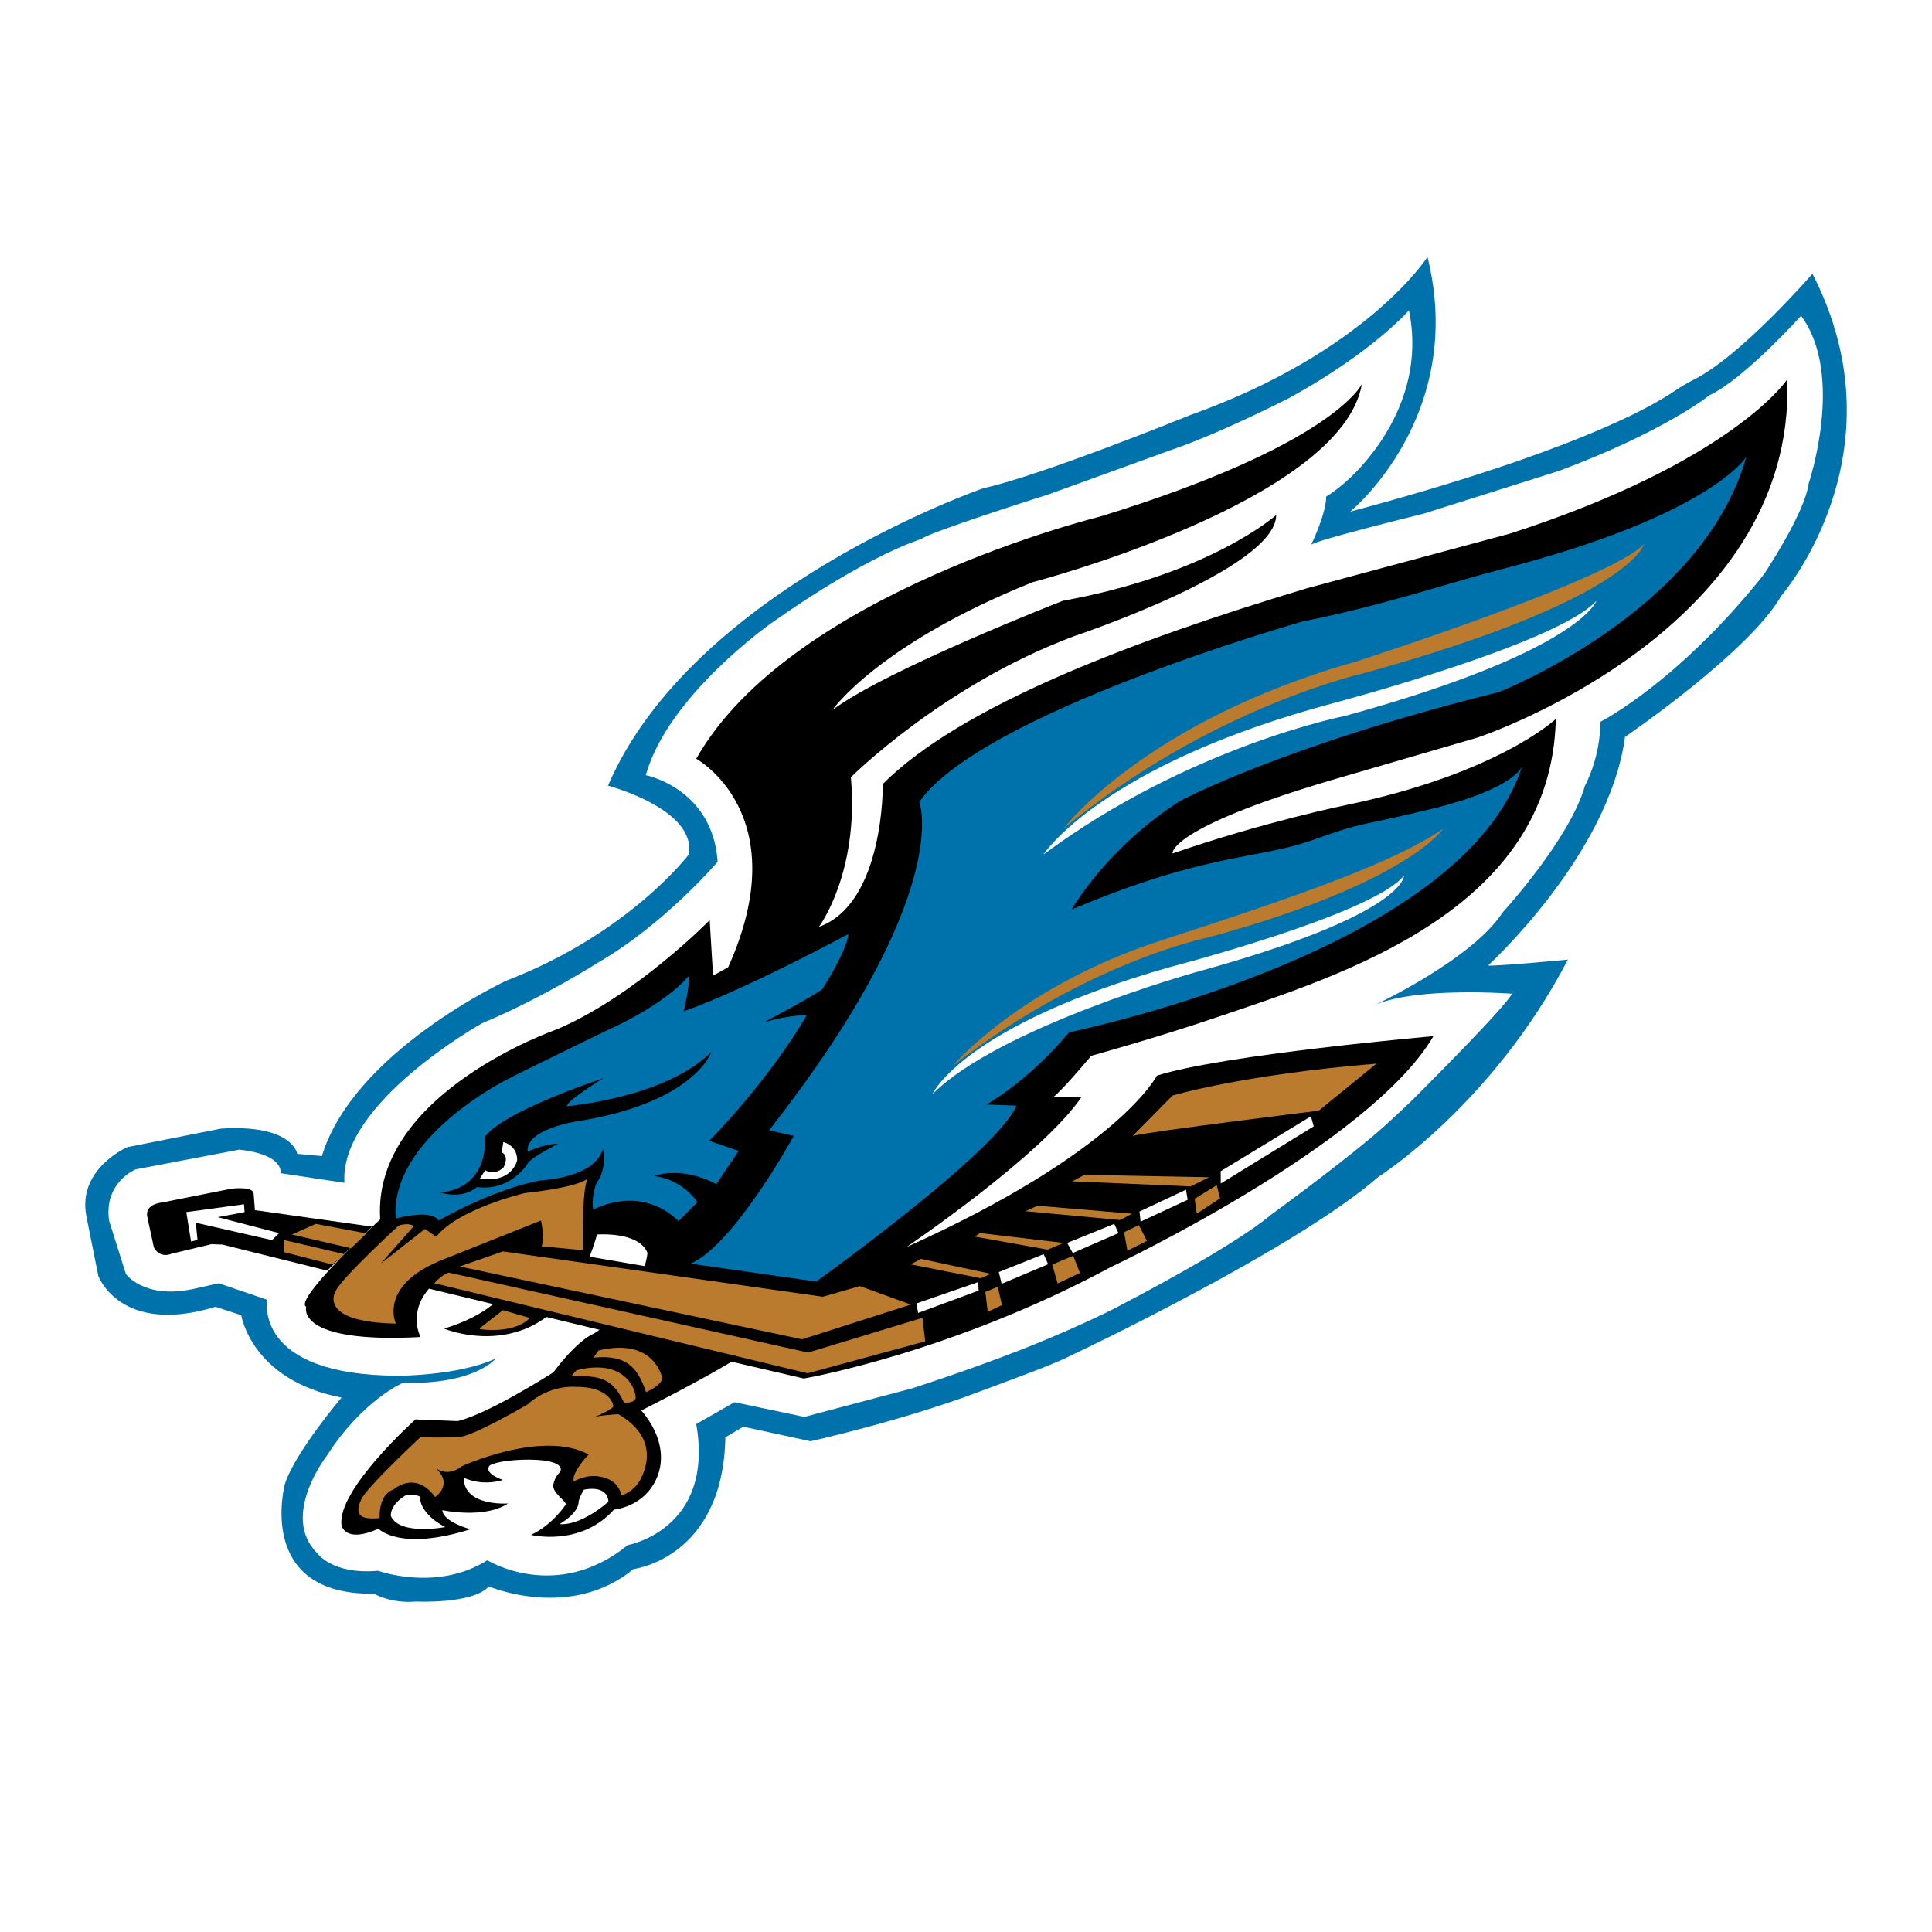 <?xml version="1.0" encoding="utf-8"?>
<!-- Generator: Adobe Illustrator 13.0.0, SVG Export Plug-In . SVG Version: 6.00 Build 14948)  -->
<!DOCTYPE svg PUBLIC "-//W3C//DTD SVG 1.0//EN" "http://www.w3.org/TR/2001/REC-SVG-20010904/DTD/svg10.dtd">
<svg version="1.0" id="Layer_1" xmlns="http://www.w3.org/2000/svg" xmlns:xlink="http://www.w3.org/1999/xlink" x="0px" y="0px"
	 width="192.756px" height="192.756px" viewBox="0 0 192.756 192.756" enable-background="new 0 0 192.756 192.756"
	 xml:space="preserve">
<g>
	<polygon fill-rule="evenodd" clip-rule="evenodd" fill="#FFFFFF" points="0,0 192.756,0 192.756,192.756 0,192.756 0,0 	"/>
	<path fill-rule="evenodd" clip-rule="evenodd" fill="#0072AB" d="M32.117,115.342l-2.46-0.225c0,0-0.447-2.963-7.604-2.516
		l-9.336,1.846c0,0-5.087,2.18-4.081,6.988l1.174,5.869c0,0,2.181,5.982,11.685,3.076l2.572,0.838c0,0,1.006,6.484,10.007,8.219
		c0,0-4.64,5.479-5.646,8.609c0,0-3.019,11.125,8.889,10.957c0,0,1.677,1.008,4.193,0.783c0,0,5.646,0.279,7.268-1.51
		c0,0,8.106,3.467,14.424-1.732c0,0,8.945-1.062,9.168-13.139l1.789-1.062l6.709,1.453c0,0,8.958-1.99,16.691-4.891
		c5.364-2.014,7.406-2.713,9.753-3.885c0,0,21.972-10.4,30.204-17.598c0,0,11.363-7.17,18.91-21.678c0,0-7.128,0.671-7.967,0.587
		c0,0,12.076-10.986,13.67-22.81c0,0,12.411-8.47,15.598-14.088c0,0,12.327-14.172,3.103-32.119c0,0-7.204,8.31-11.923,10.61
		c-0.314,0.153-1.16,0.625-1.842,1.091c-2.458,1.681-10.493,6.188-32.358,12.032c0,0,11.656-9.476,7.715-25.41
		c0,0-6.037,9.476-23.648,15.766c0,0-14.843,6.038-20.63,7.296c0,0-29.016,9.979-37.485,29.687c0,0,8.889,2.348,8.051,6.877
		c0,0-5.954,7.883-18.198,12.579C50.51,97.842,35.275,104.914,32.117,115.342L32.117,115.342z"/>
	<path fill-rule="evenodd" clip-rule="evenodd" fill="#FFFFFF" d="M40.195,137.969c0,0-4.025,1.721-7.547,7.213
		c0,0-4.738,6.037-1.006,9.77c0,0,1.509,2.18,6.08,1.762c0,0,5.87,2.139,10.902-1.049c0,0,6.877,4.277,14.005-1.51
		c0,0,8.68-1.551,6.834-12.076l3.816-2.18l6.96,1.467l10.776-2.852c0,0,5.404-1.727,10.646-3.77
		c4.588-1.787,9.002-3.869,10.235-4.574c0,0,10.943-5.619,14.969-9.016c0,0,5.558-4.027,9.821-7.557
		c1.895-1.568,4.351-3.973,4.351-3.973s9.184-9.141,9.812-10.482c0,0-9.295-0.713-13.571,1.076c0,0,9.615-4.529,12.606-9.142
		c0,0,6.765-7.379,8.246-12.691c0,0,1.538-2.739,1.538-6.374c0,0,7.659-3.849,16.297-14.675c0,0,4.108-6.122,4.486-9.099
		c0,0,3.647-10.776-0.755-16.73c0,0-5.66,6.29-9.141,7.925c0,0-4.444,3.606-15.011,7.548l-13.544,4.277
		c0,0-10.713,2.621-11.195,3.103c0,0,1.51-3.061,1.51-4.822c0,0,1.447-0.833,3.076-2.545c2.929-3.079,6.666-8.781,5.184-16.03
		c0,0-3.647,4.193-11.908,8.722c0,0-6.835,3.522-11.908,5.241l-12.159,4.403c0,0-12.013,3.795-12.663,4.445
		c0,0-5.242,1.509-14.969,8.386c0,0-10.315,7.212-12.537,15.179c0,0,6.667,1.3,7.17,8.638c0,0-5.241,6.164-11.866,10.021
		c0,0-5.661,3.606-11.615,6.079c0,0-14.298,7.967-13.753,15.934l-6.374-0.963c0,0,0.419-1.846-4.109-2.35l-10.357,1.971
		c0,0-3.187,1.301-2.642,5.117l1.677,5.324c0,0,1.803,2.516,6.625,1.51l2.642-0.588l4.836,1.65c0,0-1.481,7.574,13.166,7.574
		c0,0,5.871,0.002,9.616-1.705C49.448,135.551,47.436,138.15,40.195,137.969L40.195,137.969z"/>
	<polygon fill-rule="evenodd" clip-rule="evenodd" points="73.184,135.906 41.956,128.367 43.662,126.662 50.929,124.035 
		65.493,126.521 73.184,135.906 	"/>
	<path fill-rule="evenodd" clip-rule="evenodd" d="M107.927,109.414h-2.796c0,0,0.588-0.342,3.746-4.08
		c0,0,6.216-1.707,12.244-3.746c12.628-4.271,33.655-10.67,34.104-29.854c0,0-5.815,5.479-21.021,8.609c0,0-8.025,1.638-17.22,4.808
		c0,0-0.559-2.46,15.878-7.324l14.569-4.244c0,0,31.806-10.544,30.883-35.73c0,0-5.367,8.163-27.587,15.363l-20.362,5.483
		c-17.513,5.267-34.501,11.735-42.285,19.518c0,0,0.168,11.908-6.374,14.256c0,0,4.025-5.367,3.187-14.927
		c0,0,9.225-9.225,22.307-14.088c0,0,20.126-6.709,20.126-12.076c0,0-6.539,5.879-21.299,8.562c0,0-17.612,6.868-22.979,10.894
		c0,0,4.528-6.542,19.959-12.747c0,0,30.86-8.051,32.873-19.791c0,0-2.684,6.038-26.164,13.25c0,0-30.861,7.547-40.253,24.151
		c0,0,10.063,5.535,3.187,20.798l-1.51,0.839l-0.335-5.536c0,0-7.379,7.547-15.262,10.901c0,0-18.45,6.375-17.611,18.953
		c0,0-8.722,8.051-7.38,8.723c0,0-1.174,3.689,11.405,3.018c0,0-3.354-6.205,9.728-8.889c0,0,1.342,5.367-7.379,8.051
		c0,0,11.237,4.695,15.262-9.393c0,0,4.193-0.336,5.032,1.846c0,0-0.503,5.031-5.367,8.051c0,0-1.509,0.502-4.025,3.857
		c0,0-6.541,4.191-9.56,4.863l-4.193-0.168c0,0-7.883,7.045-7.38,10.566c0,0,0.336,1.846,3.69,0.336c0,0,2.068,2.291,9.169,0.057
		c0,0-2.74-0.729-2.795-1.902c0,0,4.193,0.895,6.541-0.67c0,0-4.417,0.334-4.417-2.572c0,0,1.733,0.895,3.914,0.223
		c0,0-1.789-0.559-1.398-1.34c0.392-0.783,7.995-1.23,7.1,0.559c0,0-0.503,0.391-0.671,1.229c-0.167,0.84,1.342,1.678,1.23,2.014
		c0,0-1.286,2.012-3.466,3.02c0,0,4.92,1.229,8.274-2.516c0,0,1.421-0.115,2.723-1.125c1.912-1.484,3.259-4.914,0.017-8.771
		c0,0,5.59-2.795,9.001-4.863l7.212,1.676c0,0,14.647-2.514,30.637-11.125c0,0,25.801-12.131,32.175-23.033
		c0,0-21.05,1.844-27.591,3.941c0,0-3.773,7.547-24.99,17.107C90.428,124.426,103.958,115.285,107.927,109.414L107.927,109.414z"/>
	<polygon fill-rule="evenodd" clip-rule="evenodd" fill="#BA7B2F" points="45.866,126.357 80.025,133.625 90.871,130.158 
		85.784,128.314 82.094,129.377 50.171,124.854 45.866,126.357 	"/>
	<path fill-rule="evenodd" clip-rule="evenodd" fill="#BA7B2F" d="M43.326,128.029l37.244,8.986l11.74-3.188l-0.279-2.348
		l-11.405,3.467l-35.874-7.982C43.988,127.264,43.326,128.029,43.326,128.029L43.326,128.029z"/>
	<path fill-rule="evenodd" clip-rule="evenodd" d="M32.648,126.773l-10.455-2.6l-1.097-0.041l-3.942,0.943
		c-1.3,0.523-1.803-0.629-1.803-0.629l-0.65-2.998c-0.293-1.342,1.426-1.469,1.426-1.469l6.96-1.383c0,0,2.264-0.293,2.222,0.545
		l0.125,1.594l11.685,1.648L32.648,126.773L32.648,126.773z"/>
	<path fill-rule="evenodd" clip-rule="evenodd" fill="#0072AB" d="M174.232,45.569c0,0-3.456,5.814-24.412,11.218
		c-5.498,1.417-11.746,3.604-19.866,5.218c0,0-31.979,9.058-38.24,18.002c0,0,3.578,9.057-14.983,32.762l2.46,0.559
		c0,0-5.926,10.846-10.287,12.748l12.523,1.787c0,0,17.975-12.857,19.986-17.555l-2.99-0.111c0,0,4.086-2.25,8.231-7.197
		c2.211-0.492,39.397-8.433,45.215-26.57c0,0-0.67,2.236-8.944,4.249s-6.262,1.118-11.965,3.13
		c-5.702,2.013-10.343,1.175-24.04,6.933c0,0,3.467-6.15,10.847-10.846c0,0,10.175-5.479,31.755-10.846
		C149.521,69.05,169.872,61.111,174.232,45.569L174.232,45.569z"/>
	<path fill-rule="evenodd" clip-rule="evenodd" fill="#BA7B2F" d="M57.513,136.711l-0.503,0.588c3.019-0.084,4.147,0.305,5.27,2.684
		c0,0,1.02-0.014,1.132-0.461S62.691,135.412,57.513,136.711L57.513,136.711z"/>
	<path fill-rule="evenodd" clip-rule="evenodd" fill="#BA7B2F" d="M59.714,134.74l-0.503,0.713c3.249-0.314,4.381,0.902,5.241,3.439
		c0,0,1.383-0.545,1.635-1.342C66.087,137.551,65.375,133.377,59.714,134.74L59.714,134.74z"/>
	<path fill-rule="evenodd" clip-rule="evenodd" fill="#FFFFFF" d="M40.51,149.164c0,0,1.572-0.104,1.446,0.336
		c-0.125,0.441,0.503,1.865,2.474,2.852c0,0-4.528,0.881-5.43-1.09C39,151.262,38.812,150.172,40.51,149.164L40.51,149.164z"/>
	<path fill-rule="evenodd" clip-rule="evenodd" fill="#BA7B2F" d="M45.919,143.357c1.475-0.168,6.708-3.229,6.708-3.229
		c2.223-2.014,4.759-1.762,4.759-1.762c3.69-0.02,3.815,1.971,3.815,1.971c-0.545,0.588-2.474,1.258-2.012,1.07
		c0.461-0.189,2.495-0.314,2.495-0.314c3.711,2.158,3.019,4.969,2.222,6.498c-0.656,1.262-1.908,1.615-1.908,1.615
		c-0.335-1.656-1.992-1.846-1.992-1.846c-1.363-0.377-2.768,0.441-2.768,0.441c-0.23-0.924,1.489-2.684,1.489-2.684
		c-4.633-2.516-12.663,1.174-12.663,1.174c-1.405,1.131-2.558,0.209-2.558,0.209c1.761,1.678-0.098,2.857-0.098,2.857
		c-1.985-2.711-4.137-0.754-4.137-0.754c-1.565,0.531-1.397,2.852-1.397,2.852c-2.376,0.252-2.348-0.672-1.845-1.846
		c0.503-1.174,5.898-6.205,5.898-6.205S44.996,143.463,45.919,143.357L45.919,143.357z"/>
	<path fill-rule="evenodd" clip-rule="evenodd" fill="#BA7B2F" d="M95.04,106.354c0,0,6.625-7.924,20.84-12.537
		c14.214-4.612,23.132-7.771,28.106-11.125c0,0-3.612,5.468-23.48,10.846C120.506,93.537,108.374,95.969,95.04,106.354
		L95.04,106.354z"/>
	<path fill-rule="evenodd" clip-rule="evenodd" fill="#FFFFFF" d="M93.027,109.164c0,0,3.019-6.793,23.648-12.664
		c0,0,20.379-5.283,23.397-9.141c0,0,0.335,3.858-20.798,9.645C119.275,97.004,99.736,102.455,93.027,109.164L93.027,109.164z"/>
	<path fill-rule="evenodd" clip-rule="evenodd" fill="#BA7B2F" d="M106.109,82.663c0,0,8.135-10.734,29.268-16.688
		c0,0,25.578-8.218,28.681-11.74c0,0-1.258,5.534-27.926,12.915C136.132,67.149,120.869,70.503,106.109,82.663L106.109,82.663z"/>
	<path fill-rule="evenodd" clip-rule="evenodd" fill="#FFFFFF" d="M104.097,85.263c0,0,5.787-8.973,29.184-15.179
		c0,0,22.14-5.871,25.997-10.147c0,0-1.594,5.032-25.074,11.489C134.203,71.426,118.688,74.445,104.097,85.263L104.097,85.263z"/>
	<path fill-rule="evenodd" clip-rule="evenodd" fill="#BA7B2F" d="M41.285,122.33c0,0-0.391-0.393-1.509-0.057
		c0,0-5.59,5.143-6.262,6.486c0,0-2.068,3.129,5.982,3.297c0,0-1.845-3.857,4.809-6.43l9.671-3.857c0,0,0.392,1.846,0.056,2.572
		l4.137,0.393c0,0-0.167-6.262,0.503-7.213c0,0-0.335,0.838-6.317,1.51c0,0-6.653,1.564-8.833,4.361l-1.118-0.783l-4.417,3.467
		L41.285,122.33L41.285,122.33z"/>
	<path fill-rule="evenodd" clip-rule="evenodd" fill="#BA7B2F" d="M47.882,132.617c3.746,0.447,4.976-1.119,4.976-1.119
		l-2.684-0.783l-2.292,1.789V132.617L47.882,132.617z"/>
	<path fill-rule="evenodd" clip-rule="evenodd" fill="#0072AB" d="M59.19,120.693c0,0,4.57-2.641,8.511,1.133l1.887-1.887
		c0,0-1.426-2.264-4.319-2.6c0,0,2.558-1.09,6.206,0.797l2.222-3.312l-2.935-1.006c0,0,5.786-5.787,9.728-12.537
		c0,0-1.677-0.043-4.277,0.711c0,0,4.948-2.6,5.829-3.311c0,0,2.432-3.733,2.6-5.494c0,0-10.063,5.451-16.437,7.714
		c0,0,0.629-2.516,0.503-3.521c0,0-2.055,2.684-8.303,5.492c0,0-8.05,3.9-9.895,4.865c0,0-11.657,5.828-11.028,13.836
		c0,0,3.522-1.006,4.277,0.211c0,0,5.367-3.146,10.231-4.025c0,0,5.367-0.211,6.164-3.146c0,0,0.503,1.846-0.671,3.48
		C59.483,118.094,58.938,119.646,59.19,120.693L59.19,120.693z"/>
	<path fill-rule="evenodd" clip-rule="evenodd" d="M43.829,118.947c0,0,4.696,0.139,4.584-5.562c0,0,0.951-2.098,11.769-5.814
		c0,0-3.634,2.236-3.634,2.795c0,0,9.895-0.838,14.424-5.422c0,0-1.636,5.1-13.501,6.945c0,0-5.116,0.797-4.822,3.02
		c0,0,1.426-0.756,3.019-0.797c0,0-2.6,1.342-2.977,1.887c0,0-1.635,2.893-5.115,2.432C47.575,118.43,46.289,119.717,43.829,118.947
		L43.829,118.947z"/>
	<polygon fill-rule="evenodd" clip-rule="evenodd" fill="#BA7B2F" points="29.125,123.168 35.024,124.537 36.562,123.057 
		31.501,122.105 29.125,123.168 	"/>
	<path fill-rule="evenodd" clip-rule="evenodd" fill="#FFFFFF" d="M50.049,114.949c0,0,0.084-0.377,0.168-1.006
		c0,0,1.383,0.293,1.383,1.803c0,0-0.461,2.348-3.731,1.846l0.545-0.84c0,0,0.839,0.588,1.803-0.25
		C50.217,116.502,50.887,115.41,50.049,114.949L50.049,114.949z"/>
	<polygon fill-rule="evenodd" clip-rule="evenodd" fill="#BA7B2F" points="28.371,123.727 28.343,124.93 33.151,126.16 
		34.353,125.125 28.371,123.727 	"/>
	<polygon fill-rule="evenodd" clip-rule="evenodd" fill="#FFFFFF" points="18.587,120.932 24.345,120.148 24.401,120.932 
		21.718,121.436 27.84,123.027 27.141,123.727 19.538,121.994 19.705,123.699 19.062,123.867 18.587,120.932 	"/>
	<polygon fill-rule="evenodd" clip-rule="evenodd" fill="#FFFFFF" points="91.434,130.045 91.602,130.994 97.64,128.76 
		97.584,127.92 91.434,130.045 	"/>
	<polygon fill-rule="evenodd" clip-rule="evenodd" fill="#FFFFFF" points="99.932,128.088 99.652,126.914 104.125,125.125 
		104.572,126.131 99.932,128.088 	"/>
	<polygon fill-rule="evenodd" clip-rule="evenodd" fill="#FFFFFF" points="106.473,124.006 107.032,125.014 111.589,123.027 
		111.169,122.105 107.032,123.783 106.473,124.006 	"/>
	<polygon fill-rule="evenodd" clip-rule="evenodd" fill="#FFFFFF" points="113.685,120.877 113.797,121.883 118.493,119.701 
		118.325,118.695 113.685,120.877 	"/>
	<polygon fill-rule="evenodd" clip-rule="evenodd" fill="#FFFFFF" points="130.793,111.371 131.072,112.377 121.792,118.08 
		121.792,116.85 130.793,111.371 	"/>
	<polygon fill-rule="evenodd" clip-rule="evenodd" fill="#BA7B2F" points="113.629,122.225 114.43,123.801 112.483,124.783 
		112.142,122.939 113.629,122.225 	"/>
	<polygon fill-rule="evenodd" clip-rule="evenodd" fill="#BA7B2F" points="105.522,128.053 107.745,127.004 107.074,125.285 
		104.978,126.166 105.522,128.053 	"/>
	<polygon fill-rule="evenodd" clip-rule="evenodd" fill="#BA7B2F" points="98.311,128.891 98.541,130.883 99.967,130.213 
		99.548,128.389 98.311,128.891 	"/>
	<polygon fill-rule="evenodd" clip-rule="evenodd" fill="#BA7B2F" points="91.875,125.6 90.868,126.145 97.85,127.529 
		98.855,127.088 91.875,125.6 	"/>
	<polygon fill-rule="evenodd" clip-rule="evenodd" fill="#BA7B2F" points="97.262,123.377 97.766,123.021 106.109,124.006 
		104.517,124.678 97.262,123.377 	"/>
	<polygon fill-rule="evenodd" clip-rule="evenodd" fill="#BA7B2F" points="102.314,120.842 103.512,120.299 112.958,121.092 
		111.749,121.721 102.314,120.842 	"/>
	<polygon fill-rule="evenodd" clip-rule="evenodd" fill="#BA7B2F" points="106.969,117.863 108.206,117.215 120.628,117.455 
		118.794,118.367 106.969,117.863 	"/>
	<path fill-rule="evenodd" clip-rule="evenodd" fill="#FFFFFF" d="M55.835,152.059c0,0,1.845,0.334,4.864-2.223
		c0,0,0.084-1.678-2.432-1.217c0,0-0.419,0.629-0.545,1.217C57.722,149.836,57.89,150.801,55.835,152.059L55.835,152.059z"/>
	<polygon fill-rule="evenodd" clip-rule="evenodd" fill="#BA7B2F" points="119.191,119.604 119.401,121.092 121.729,119.562 
		121.394,118.24 119.191,119.604 	"/>
	<path fill-rule="evenodd" clip-rule="evenodd" fill="#BA7B2F" d="M137.334,106.117l-5.759,4.695c0,0-16.828,2.068-18.562,2.516
		l3.97-4.025C116.983,109.303,123.902,107.221,137.334,106.117L137.334,106.117z"/>
</g>
</svg>
